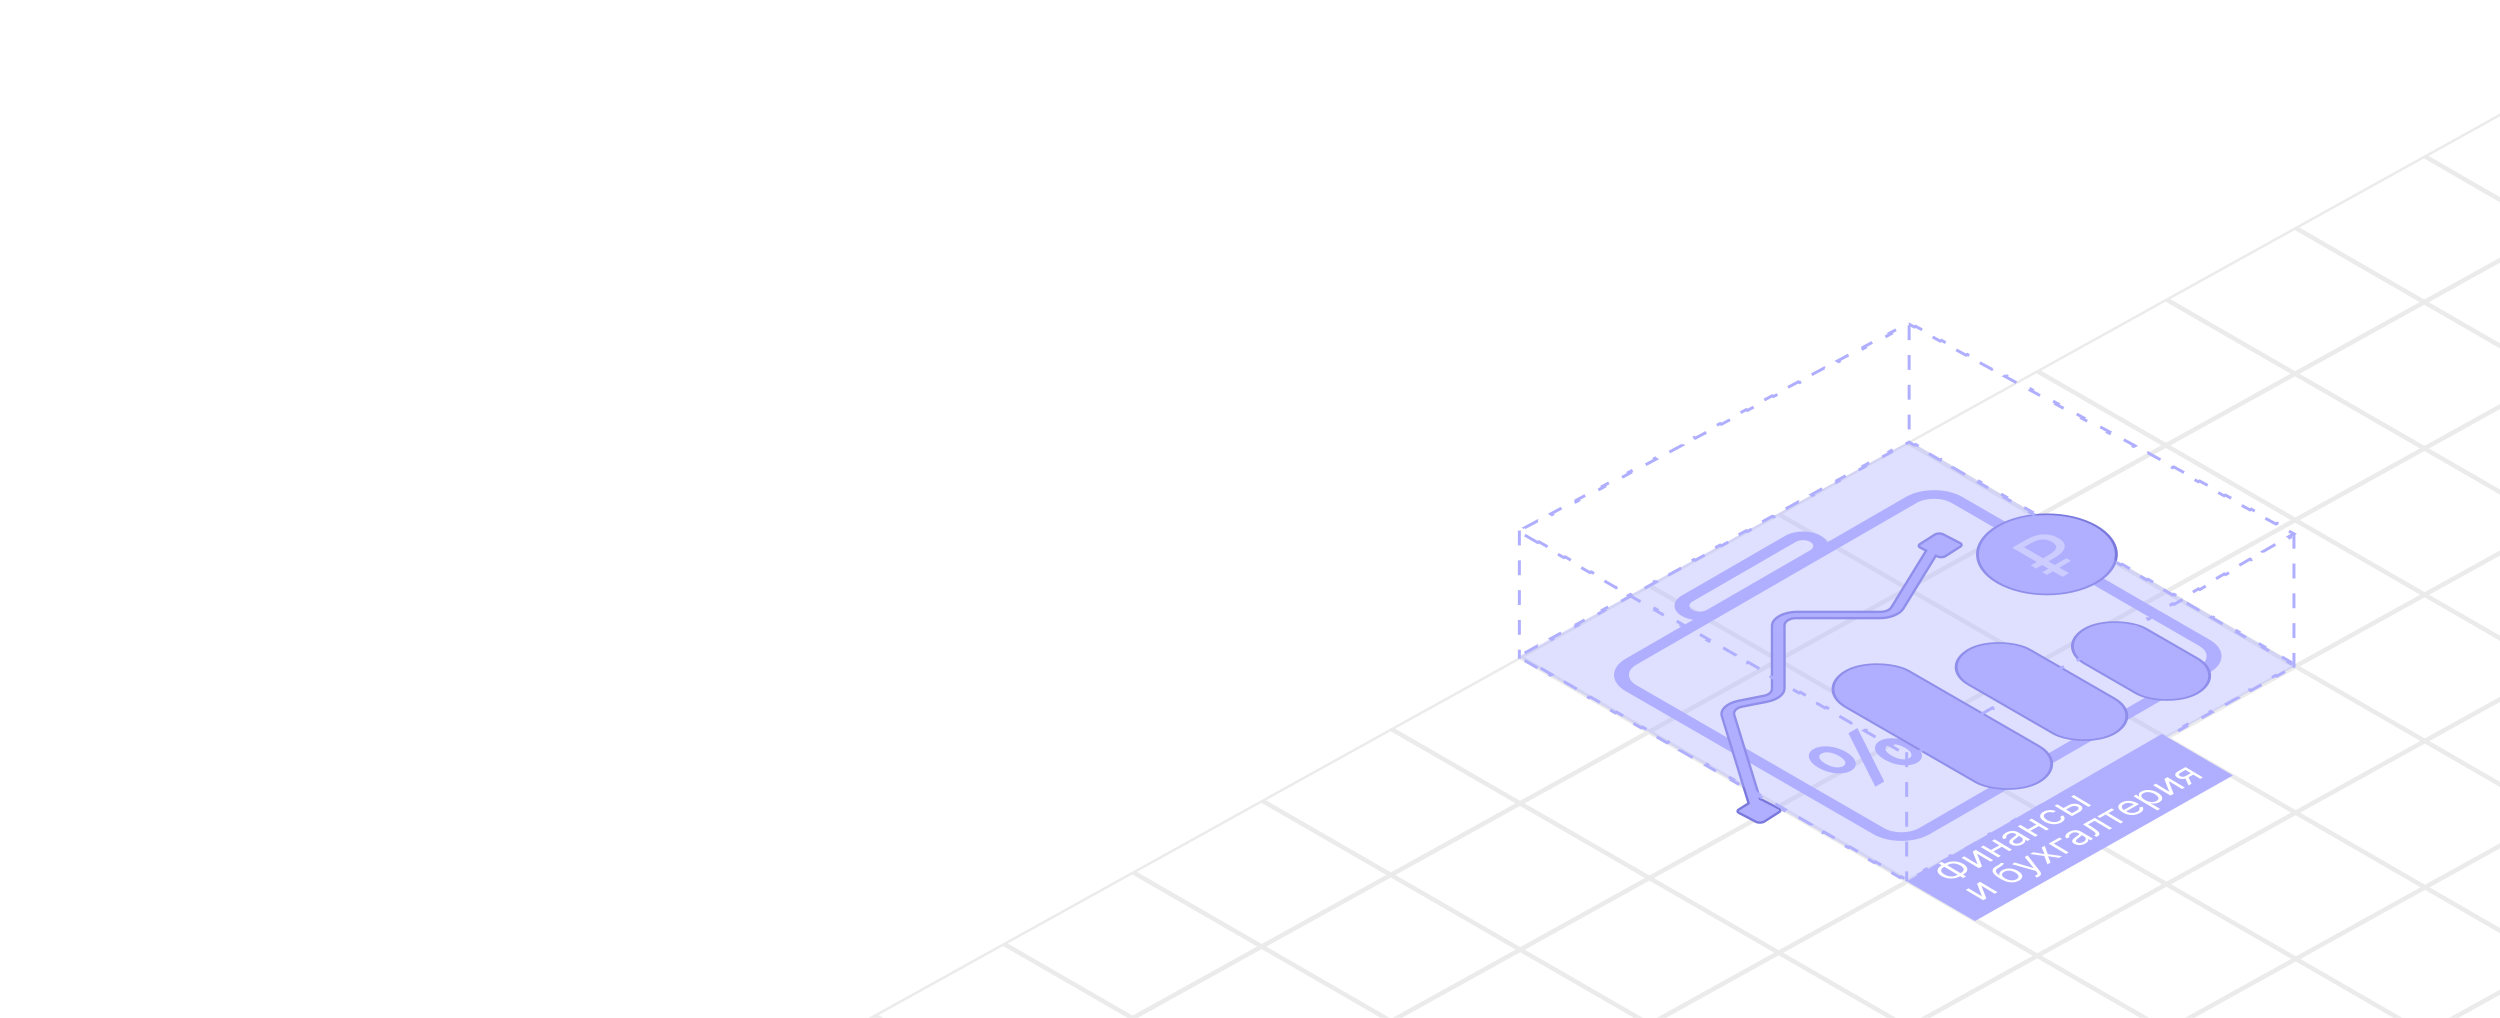 <svg width="1007" height="410" viewBox="0 0 1007 410" fill="none" xmlns="http://www.w3.org/2000/svg">
<g clip-path="url(#clip0_6707_8406)">
<path d="M300.842 437.712L352.032 409.337L403.313 438.943M1028.5 92.395L977.222 62.788L1028.41 34.413M404.982 438.958L456.172 410.582L507.453 440.189M1028.58 151.322L977.303 121.715L1028.49 93.34M509.122 440.204L560.313 411.828L611.593 441.435M1028.67 210.248L977.385 180.641L1028.58 152.266M613.262 441.45L664.453 413.074L715.733 442.681M1028.75 269.175L977.466 239.568L1028.66 211.193M717.402 442.696L768.593 414.32L819.873 443.927M1028.83 328.101L977.548 298.494L1028.74 270.119M821.542 443.942L872.733 415.566L924.013 445.173M1028.91 387.028L977.63 357.421L1028.82 329.046M925.682 445.188L976.873 416.812L1028.15 446.419M1028.99 445.954L977.712 416.347L1028.9 387.972M404.152 438.478L352.871 408.872L404.062 380.496L455.342 410.103L404.152 438.478ZM456.181 409.638L404.9 380.031L456.091 351.656L507.371 381.263L456.181 409.638ZM508.21 380.798L456.929 351.191L508.12 322.816L559.401 352.423L508.21 380.798ZM560.239 351.958L508.959 322.351L560.149 293.975L611.43 323.582L560.239 351.958ZM612.268 323.117L560.988 293.511L612.178 265.135L663.459 294.742L612.268 323.117ZM664.298 294.277L613.017 264.67L664.208 236.295L715.488 265.902L664.298 294.277ZM716.327 265.437L665.046 235.83L716.237 207.455L767.517 237.061L716.327 265.437ZM768.356 236.597L717.076 206.99L768.266 178.614L819.547 208.221L768.356 236.597ZM820.385 207.756L769.105 178.15L820.295 149.774L871.576 179.381L820.385 207.756ZM872.414 178.916L821.134 149.309L872.325 120.934L923.605 150.541L872.414 178.916ZM924.444 150.076L873.163 120.469L924.354 92.094L975.634 121.7L924.444 150.076ZM976.473 121.236L925.192 91.629L976.383 63.253L1027.66 92.86L976.473 121.236ZM508.292 439.724L457.011 410.118L508.202 381.742L559.482 411.349L508.292 439.724ZM560.321 410.884L509.04 381.277L560.231 352.902L611.511 382.509L560.321 410.884ZM612.35 382.044L561.07 352.437L612.26 324.062L663.541 353.668L612.35 382.044ZM664.379 353.204L613.099 323.597L664.289 295.221L715.57 324.828L664.379 353.204ZM716.408 324.363L665.128 294.757L716.319 266.381L767.599 295.988L716.408 324.363ZM768.438 295.523L717.157 265.916L768.348 237.541L819.628 267.148L768.438 295.523ZM820.467 266.683L769.186 237.076L820.377 208.701L871.658 238.307L820.467 266.683ZM872.496 237.843L821.216 208.236L872.406 179.86L923.687 209.467L872.496 237.843ZM924.525 209.002L873.245 179.396L924.435 151.02L975.716 180.627L924.525 209.002ZM976.555 180.162L925.274 150.555L976.465 122.18L1027.75 151.787L976.555 180.162ZM612.432 440.97L561.151 411.364L612.342 382.988L663.622 412.595L612.432 440.97ZM664.461 412.13L613.18 382.523L664.371 354.148L715.651 383.755L664.461 412.13ZM716.49 383.29L665.21 353.683L716.4 325.308L767.681 354.914L716.49 383.29ZM768.519 354.45L717.239 324.843L768.429 296.467L819.71 326.074L768.519 354.45ZM820.549 325.609L769.268 296.003L820.459 267.627L871.739 297.234L820.549 325.609ZM872.578 296.769L821.297 267.162L872.488 238.787L923.768 268.394L872.578 296.769ZM924.607 267.929L873.326 238.322L924.517 209.947L975.798 239.553L924.607 267.929ZM976.636 239.089L925.356 209.482L976.546 181.106L1027.83 210.713L976.636 239.089ZM716.572 442.216L665.291 412.61L716.482 384.234L767.762 413.841L716.572 442.216ZM768.601 413.376L717.32 383.769L768.511 355.394L819.792 385.001L768.601 413.376ZM820.63 384.536L769.35 354.929L820.54 326.554L871.821 356.16L820.63 384.536ZM872.659 355.696L821.379 326.089L872.569 297.713L923.85 327.32L872.659 355.696ZM924.689 326.855L873.408 297.248L924.599 268.873L975.879 298.48L924.689 326.855ZM976.718 298.015L925.437 268.408L976.628 240.033L1027.91 269.64L976.718 298.015ZM820.712 443.462L769.431 413.856L820.622 385.48L871.902 415.087L820.712 443.462ZM872.741 414.622L821.461 385.015L872.651 356.64L923.932 386.247L872.741 414.622ZM924.77 385.782L873.49 356.175L924.68 327.8L975.961 357.406L924.77 385.782ZM976.799 356.942L925.519 327.335L976.71 298.959L1027.99 328.566L976.799 356.942ZM924.852 444.708L873.571 415.101L924.762 386.726L976.043 416.333L924.852 444.708ZM976.881 415.868L925.601 386.261L976.791 357.886L1028.07 387.493L976.881 415.868Z" stroke="black" stroke-opacity="0.08"/>
<path fill-rule="evenodd" clip-rule="evenodd" d="M681.702 242.313L723.345 218.27C724.952 217.342 727.557 217.342 729.163 218.27C730.77 219.197 730.77 220.701 729.163 221.629L687.52 245.672C685.913 246.599 683.309 246.599 681.702 245.672C680.095 244.744 680.095 243.24 681.702 242.313ZM677.452 248.126C673.498 245.843 673.498 242.142 677.452 239.859L719.095 215.816C723.049 213.533 729.46 213.533 733.414 215.816C734.718 216.569 735.592 217.476 736.036 218.436L767.711 200.149C773.971 196.535 784.119 196.535 790.379 200.149L890.138 257.744C896.397 261.358 896.397 267.218 890.138 270.832L777.249 336.008C770.989 339.622 760.84 339.622 754.58 336.008L654.822 278.413C648.562 274.799 648.562 268.939 654.822 265.325L681.991 249.639C680.328 249.383 678.756 248.879 677.452 248.126ZM659.072 267.779L771.961 202.603C775.874 200.344 782.217 200.344 786.129 202.603L885.887 260.198C889.8 262.457 889.8 266.119 885.887 268.378L772.998 333.555C769.086 335.813 762.743 335.813 758.831 333.555L659.072 275.959C655.16 273.7 655.16 270.038 659.072 267.779Z" fill="#B0AFFF"/>
<g filter="url(#filter0_d_6707_8406)">
<path d="M745.61 305.037C742.449 306.862 736.849 306.366 732.521 303.867C728.226 301.387 727.299 298.154 730.494 296.31C733.689 294.465 739.254 294.981 743.548 297.46C747.877 299.959 748.804 303.192 745.61 305.037ZM759.179 300.614C754.885 298.134 753.958 294.901 757.152 293.057C760.347 291.212 765.913 291.728 770.207 294.207C774.536 296.706 775.463 299.939 772.268 301.784C769.108 303.609 763.508 303.113 759.179 300.614ZM755.366 311.463L744.545 289.943L748.152 287.86L758.973 309.38L755.366 311.463ZM761.996 298.987C764.642 300.515 767.39 300.911 769.073 299.939C770.722 298.987 770.07 297.381 767.424 295.854C764.779 294.326 761.996 293.949 760.347 294.901C758.698 295.854 759.317 297.44 761.996 298.987ZM735.338 302.24C737.983 303.767 740.731 304.164 742.415 303.192C744.064 302.24 743.411 300.634 740.766 299.106C738.12 297.579 735.338 297.202 733.689 298.154C732.04 299.106 732.658 300.693 735.338 302.24Z" fill="#B0AFFF"/>
</g>
<g filter="url(#filter1_d_6707_8406)">
<path d="M780.159 213.826L779.765 213.621L779.533 213.999L766.695 234.898C766.016 236.002 764.733 236.974 763.044 237.673C761.362 238.368 759.318 238.775 757.176 238.775L723.489 238.775C722.273 238.775 721.136 239.069 720.287 239.56C719.455 240.042 718.803 240.779 718.803 241.688L718.803 267.106C718.803 268.2 718.177 269.308 716.976 270.268C715.778 271.226 714.048 271.999 711.966 272.409L701.745 274.424C700.7 274.631 699.813 275.051 699.224 275.615C698.631 276.183 698.307 276.941 698.553 277.741L708.893 311.408L708.969 311.655L709.218 311.727C709.394 311.777 709.556 311.84 709.7 311.915L716.596 315.499C717.05 315.735 717.176 315.999 717.184 316.17C717.191 316.341 717.089 316.615 716.657 316.891L710.715 320.682C710.285 320.956 709.683 321.124 709.05 321.152C708.416 321.18 707.802 321.066 707.35 320.831L700.454 317.247C700 317.011 699.874 316.747 699.866 316.576C699.859 316.405 699.961 316.131 700.393 315.855L704.026 313.538L704.332 313.342L704.225 312.995L693.549 278.237C693.175 277.018 693.608 275.746 694.786 274.619C695.968 273.487 697.866 272.547 700.257 272.075L710.477 270.06C711.39 269.88 712.188 269.534 712.769 269.07C713.347 268.608 713.751 267.991 713.751 267.283L713.751 241.866C713.751 240.456 714.779 239.061 716.628 237.991C718.46 236.931 721.006 236.252 723.796 236.252L757.483 236.252C758.42 236.252 759.325 236.075 760.085 235.761C760.838 235.45 761.489 234.986 761.86 234.383L775.592 212.028L775.861 211.591L775.405 211.355L773.431 210.329C772.977 210.092 772.851 209.828 772.843 209.657C772.836 209.486 772.938 209.212 773.37 208.937L779.313 205.145C779.742 204.871 780.344 204.704 780.977 204.675C781.611 204.647 782.225 204.761 782.677 204.996L789.573 208.58C790.027 208.817 790.153 209.081 790.161 209.252C790.168 209.422 790.066 209.696 789.634 209.972L783.692 213.763C783.262 214.037 782.66 214.205 782.027 214.233C781.393 214.261 780.779 214.147 780.327 213.912L780.159 213.826Z" fill="#B0AFFF" stroke="#7978DC" stroke-width="0.955"/>
</g>
<g filter="url(#filter2_d_6707_8406)">
<rect x="0.827" width="29.231" height="89.603" rx="14.616" transform="matrix(0.866 -0.5 0.866 0.5 730.199 258.782)" fill="#B0AFFF" stroke="#7978DC" stroke-width="0.955"/>
<rect x="0.827" width="28.316" height="67.65" rx="14.158" transform="matrix(0.866 -0.5 0.866 0.5 780.038 249.919)" fill="#B0AFFF" stroke="#7978DC" stroke-width="0.955"/>
<rect x="0.827" width="28.316" height="52.099" rx="14.158" transform="matrix(0.866 -0.5 0.866 0.5 826.873 241.511)" fill="#B0AFFF" stroke="#7978DC" stroke-width="0.955"/>
</g>
<g filter="url(#filter3_d_6707_8406)">
<circle cx="23.312" cy="23.312" r="22.835" transform="matrix(0.866 -0.5 0.866 0.5 784.129 186.071)" fill="#B0AFFF" stroke="#7978DC" stroke-width="0.955"/>
<path d="M830.809 195.117L810.526 183.406L815.867 180.323C818.347 178.891 820.686 178.12 822.883 178.01C825.099 177.89 827.163 178.382 829.076 179.487C830.364 180.23 831.178 181.039 831.519 181.914C831.841 182.778 831.671 183.685 831.008 184.637C830.364 185.577 829.199 186.534 827.514 187.507L825.128 188.885L833.366 193.641L830.809 195.117ZM824.474 194.313L822.628 193.247L832.343 187.638L834.19 188.704L824.474 194.313ZM820.099 191.788L817.94 190.541L824.446 186.785L826.605 188.032L820.099 191.788ZM824.986 186.474C826.141 185.807 826.993 185.172 827.542 184.571C828.11 183.959 828.328 183.363 828.196 182.783C828.063 182.204 827.504 181.63 826.52 181.061C825.232 180.318 823.878 179.995 822.457 180.093C821.037 180.192 819.484 180.728 817.798 181.701L815.242 183.177L822.969 187.638L824.986 186.474Z" fill="#E0DFFF"/>
</g>
<path d="M619.392 218.543L614.131 215.514L614.65 215.214L612.562 214.012L614.624 212.912L614.125 212.6L619.375 209.8L619.874 210.112L625.124 207.312L624.625 207L629.875 204.2L630.374 204.512L635.624 201.712L635.125 201.4L640.375 198.6L640.874 198.912L646.124 196.112L645.625 195.8L650.875 193L651.374 193.312L656.624 190.512L656.125 190.2L661.375 187.4L661.874 187.712L667.124 184.912L666.625 184.6L671.875 181.8L672.374 182.112L677.624 179.312L677.125 179L682.375 176.2L682.874 176.512L688.124 173.712L687.625 173.4L692.875 170.6L693.374 170.912L698.624 168.112L698.125 167.8L703.375 165L703.874 165.312L709.124 162.512L708.625 162.2L713.875 159.4L714.374 159.712L719.624 156.912L719.125 156.6L724.375 153.8L724.874 154.112L730.124 151.312L729.625 151L734.875 148.2L735.374 148.512L740.624 145.712L740.125 145.4L745.375 142.6L745.874 142.912L751.124 140.112L750.625 139.8L755.875 137L756.374 137.312L761.624 134.512L761.125 134.2L766.375 131.4L766.874 131.712L768.995 130.581L771.095 131.725L771.6 131.417L776.8 134.25L776.295 134.559L781.495 137.392L782 137.083L787.2 139.917L786.695 140.225L791.895 143.059L792.4 142.75L797.6 145.583L797.095 145.892L802.295 148.725L802.8 148.417L808 151.25L807.495 151.559L812.695 154.392L813.2 154.083L818.4 156.917L817.895 157.225L823.095 160.059L823.6 159.75L828.8 162.583L828.295 162.892L833.495 165.725L834 165.417L839.2 168.25L838.695 168.559L843.895 171.392L844.4 171.083L849.6 173.917L849.095 174.225L854.295 177.059L854.8 176.75L860 179.583L859.495 179.892L864.695 182.725L865.2 182.417L870.4 185.25L869.895 185.559L875.095 188.392L875.6 188.083L880.8 190.917L880.295 191.225L885.495 194.059L886 193.75L891.2 196.583L890.695 196.892L895.895 199.725L896.4 199.417L901.6 202.25L901.095 202.559L906.295 205.392L906.8 205.083L912 207.917L911.495 208.225L916.695 211.059L917.2 210.75L922.4 213.583L921.895 213.892L923.945 215.009L921.886 216.198L922.406 216.498L917.217 219.493L916.697 219.193L911.509 222.189L912.029 222.489L906.84 225.484L906.32 225.184L901.132 228.18L901.652 228.48L896.464 231.475L895.944 231.175L890.755 234.171L891.275 234.471L886.087 237.467L885.567 237.166L880.378 240.162L880.898 240.462L875.71 243.458L875.19 243.157L870.001 246.153L870.521 246.453L865.333 249.449L864.813 249.149L859.625 252.144L860.145 252.444L854.956 255.44L854.436 255.14L849.248 258.135L849.768 258.435L844.579 261.431L844.059 261.131L838.871 264.126L839.391 264.426L834.202 267.422L833.682 267.122L828.494 270.117L829.014 270.418L823.826 273.413L823.306 273.113L818.117 276.108L818.637 276.409L813.449 279.404L812.929 279.104L807.74 282.1L808.26 282.4L803.072 285.395L802.552 285.095L797.363 288.091L797.883 288.391L792.695 291.386L792.175 291.086L786.986 294.082L787.506 294.382L782.318 297.377L781.798 297.077L776.61 300.073L777.13 300.373L771.941 303.369L771.421 303.068L769.346 304.266L767.235 303.051L766.716 303.352L761.455 300.323L761.974 300.022L756.712 296.993L756.193 297.294L750.931 294.265L751.451 293.965L746.189 290.936L745.67 291.236L740.408 288.208L740.928 287.907L735.666 284.878L735.147 285.179L729.885 282.15L730.404 281.849L725.143 278.82L724.624 279.121L719.362 276.092L719.881 275.791L714.62 272.762L714.101 273.063L708.839 270.034L709.358 269.734L704.097 266.705L703.577 267.005L698.316 263.976L698.835 263.676L693.574 260.647L693.054 260.948L687.793 257.919L688.312 257.618L683.05 254.589L682.531 254.89L677.27 251.861L677.789 251.56L672.527 248.531L672.008 248.832L666.746 245.803L667.266 245.503L662.004 242.474L661.485 242.774L656.223 239.745L656.743 239.445L651.481 236.416L650.962 236.717L645.7 233.688L646.219 233.387L640.958 230.358L640.439 230.659L635.177 227.63L635.696 227.329L630.435 224.3L629.915 224.601L624.654 221.572L625.173 221.272L619.912 218.243L619.392 218.543Z" stroke="#B0AFFF" stroke-width="1.201" stroke-dasharray="6 6"/>
<path d="M619.325 269.025L614.109 266.009L614.629 265.709L612.552 264.507L614.634 263.357L614.125 263.05L619.375 260.15L619.884 260.457L625.134 257.557L624.625 257.25L629.875 254.35L630.384 254.657L635.634 251.757L635.125 251.45L640.375 248.55L640.884 248.857L646.134 245.957L645.625 245.65L650.875 242.75L651.384 243.057L656.634 240.157L656.125 239.85L661.375 236.95L661.884 237.257L667.134 234.357L666.625 234.05L671.875 231.15L672.384 231.457L677.634 228.557L677.125 228.25L682.375 225.35L682.884 225.657L688.134 222.757L687.625 222.45L692.875 219.55L693.384 219.857L698.634 216.957L698.125 216.65L703.375 213.75L703.884 214.057L709.134 211.157L708.625 210.85L713.875 207.95L714.383 208.257L719.633 205.357L719.125 205.05L724.375 202.15L724.883 202.457L730.133 199.557L729.625 199.25L734.875 196.35L735.383 196.657L740.633 193.757L740.125 193.45L745.375 190.55L745.883 190.857L751.133 187.957L750.625 187.65L755.875 184.75L756.383 185.057L761.633 182.157L761.125 181.85L766.375 178.95L766.883 179.257L768.987 178.095L771.079 179.308L771.6 179.009L776.8 182.025L776.279 182.325L781.479 185.341L782 185.042L787.2 188.059L786.679 188.358L791.879 191.375L792.4 191.075L797.6 194.092L797.079 194.391L802.279 197.408L802.8 197.109L808 200.125L807.479 200.425L812.679 203.441L813.2 203.142L818.4 206.159L817.879 206.458L823.079 209.475L823.6 209.175L828.8 212.192L828.279 212.491L833.479 215.508L834 215.209L839.2 218.225L838.679 218.525L843.879 221.541L844.4 221.242L849.6 224.259L849.079 224.558L854.279 227.575L854.8 227.275L860 230.292L859.479 230.591L864.679 233.608L865.2 233.309L870.4 236.325L869.879 236.625L875.079 239.641L875.6 239.342L880.8 242.359L880.279 242.658L885.479 245.675L886 245.375L891.2 248.392L890.679 248.691L895.879 251.708L896.4 251.409L901.6 254.425L901.079 254.725L906.279 257.741L906.8 257.442L912 260.459L911.479 260.758L916.679 263.775L917.2 263.475L922.4 266.492L921.879 266.791L923.951 267.993L921.874 269.144L922.383 269.45L917.15 272.35L916.641 272.044L911.407 274.944L911.917 275.25L906.683 278.15L906.174 277.844L900.941 280.744L901.45 281.05L896.217 283.95L895.707 283.644L890.474 286.544L890.983 286.85L885.75 289.75L885.241 289.444L880.007 292.344L880.517 292.65L875.283 295.55L874.774 295.244L869.541 298.144L870.05 298.45L864.817 301.35L864.307 301.044L859.074 303.944L859.583 304.25L854.35 307.15L853.841 306.844L848.607 309.744L849.117 310.05L843.883 312.95L843.374 312.644L838.141 315.544L838.65 315.85L833.417 318.75L832.907 318.444L827.674 321.344L828.183 321.65L822.95 324.55L822.441 324.244L817.207 327.144L817.717 327.45L812.483 330.35L811.974 330.044L806.741 332.944L807.25 333.25L802.017 336.15L801.507 335.844L796.274 338.744L796.783 339.05L791.55 341.95L791.041 341.644L785.807 344.544L786.317 344.85L781.083 347.75L780.574 347.444L775.341 350.344L775.85 350.65L770.617 353.55L770.107 353.244L768.011 354.406L765.912 353.192L765.392 353.492L760.175 350.475L760.695 350.175L755.479 347.159L754.958 347.459L749.742 344.442L750.262 344.142L745.046 341.125L744.525 341.425L739.308 338.409L739.829 338.109L734.612 335.092L734.092 335.392L728.875 332.375L729.396 332.075L724.179 329.059L723.658 329.359L718.442 326.342L718.962 326.042L713.746 323.025L713.225 323.325L708.008 320.309L708.529 320.009L703.312 316.992L702.792 317.292L697.575 314.275L698.096 313.975L692.879 310.959L692.358 311.259L687.142 308.242L687.662 307.942L682.446 304.925L681.925 305.225L676.709 302.209L677.229 301.909L672.012 298.892L671.492 299.192L666.275 296.175L666.796 295.875L661.579 292.859L661.059 293.159L655.842 290.142L656.362 289.842L651.146 286.825L650.625 287.125L645.409 284.109L645.929 283.809L640.712 280.792L640.192 281.092L634.975 278.075L635.496 277.775L630.279 274.759L629.759 275.059L624.542 272.042L625.062 271.742L619.846 268.725L619.325 269.025Z" stroke="#B0AFFF" stroke-width="1.201" stroke-dasharray="6 6"/>
<path d="M924 215V269" stroke="#B0AFFF" stroke-width="1.201" stroke-dasharray="6 6"/>
<path d="M612 213.698V265.337" stroke="#B0AFFF" stroke-width="1.201" stroke-dasharray="6 6"/>
<path d="M768 303L768 355" stroke="#B0AFFF" stroke-width="1.201" stroke-dasharray="6 6"/>
<path d="M769 131L769 178" stroke="#B0AFFF" stroke-width="1.201" stroke-dasharray="6 6"/>
<path d="M611.5 264.5L769.113 177.705L925.226 267.935L768 355L611.5 264.5Z" fill="#B0AFFF" fill-opacity="0.4"/>
<path d="M795.5 371L768 355L870.8 295.625L899.445 312.334L795.5 371Z" fill="#B0AFFF"/>
<path d="M782.002 348.652L783.498 347.816C784.2 347.424 784.978 347.167 785.831 347.047C786.685 346.927 787.543 346.944 788.405 347.099C789.267 347.253 790.061 347.547 790.788 347.981C791.515 348.414 792 348.883 792.244 349.387C792.487 349.891 792.492 350.388 792.26 350.879C792.027 351.369 791.56 351.81 790.858 352.203L789.362 353.039C788.66 353.431 787.883 353.687 787.029 353.807C786.175 353.928 785.317 353.911 784.455 353.756C783.593 353.601 782.799 353.307 782.072 352.874C781.345 352.441 780.86 351.972 780.616 351.468C780.373 350.964 780.368 350.466 780.601 349.976C780.833 349.486 781.301 349.044 782.002 348.652ZM783.002 349.248C782.466 349.547 782.124 349.866 781.976 350.204C781.831 350.541 781.864 350.882 782.076 351.229C782.292 351.574 782.672 351.909 783.217 352.234C783.756 352.555 784.319 352.782 784.907 352.916C785.497 353.047 786.086 353.077 786.674 353.004C787.264 352.929 787.827 352.742 788.363 352.443L789.858 351.607C790.394 351.307 790.734 350.99 790.879 350.653C791.028 350.315 790.994 349.973 790.779 349.628C790.567 349.281 790.188 348.946 789.643 348.621C789.104 348.299 788.539 348.073 787.949 347.941C787.361 347.808 786.772 347.779 786.182 347.853C785.595 347.926 785.033 348.112 784.498 348.412L783.002 349.248ZM782.06 347.151L791.909 353.021L790.764 353.661L780.915 347.791L782.06 347.151ZM796.592 348.137L794.611 343.01L795.867 342.308L802.845 346.468L801.755 347.077L796.358 343.86L798.358 348.976L797.084 349.688L790.105 345.529L791.195 344.92L796.592 348.137ZM805.607 340.327L806.606 340.923L802.691 343.111L801.692 342.516L805.607 340.327ZM798.952 340.584L805.93 344.743L804.84 345.352L797.862 341.193L798.952 340.584ZM803.439 338.076L810.417 342.235L809.328 342.844L802.35 338.685L803.439 338.076ZM814.657 340.054C814.208 340.305 813.717 340.483 813.184 340.589C812.648 340.692 812.113 340.71 811.58 340.64C811.044 340.57 810.548 340.399 810.094 340.128C809.694 339.89 809.45 339.652 809.362 339.414C809.27 339.175 809.287 338.938 809.413 338.704C809.538 338.469 809.728 338.241 809.981 338.019C810.235 337.793 810.505 337.575 810.792 337.366C811.168 337.093 811.477 336.873 811.717 336.707C811.958 336.538 812.105 336.398 812.158 336.287C812.215 336.175 812.157 336.068 811.984 335.965L811.948 335.943C811.499 335.676 811.026 335.538 810.529 335.53C810.034 335.519 809.536 335.654 809.034 335.935C808.514 336.225 808.219 336.52 808.147 336.819C808.076 337.118 808.107 337.376 808.242 337.595L806.844 337.956C806.605 337.601 806.521 337.266 806.593 336.953C806.664 336.637 806.836 336.348 807.108 336.088C807.381 335.824 807.696 335.592 808.053 335.392C808.28 335.265 808.569 335.135 808.919 335.002C809.269 334.866 809.664 334.769 810.105 334.712C810.549 334.653 811.028 334.67 811.543 334.764C812.057 334.857 812.592 335.069 813.146 335.399L817.744 338.14L816.654 338.749L815.709 338.185L815.654 338.216C815.731 338.348 815.77 338.513 815.771 338.713C815.771 338.912 815.689 339.128 815.523 339.36C815.358 339.592 815.07 339.823 814.657 340.054ZM813.86 339.387C814.291 339.146 814.571 338.893 814.7 338.629C814.832 338.363 814.841 338.109 814.729 337.868C814.619 337.625 814.419 337.416 814.128 337.243L813.147 336.658C813.155 336.717 813.104 336.803 812.992 336.918C812.881 337.029 812.74 337.152 812.57 337.285C812.4 337.415 812.232 337.54 812.066 337.661C811.899 337.779 811.765 337.875 811.663 337.949C811.416 338.129 811.211 338.312 811.046 338.499C810.882 338.682 810.805 338.863 810.814 339.043C810.824 339.219 810.965 339.389 811.238 339.551C811.61 339.773 812.032 339.863 812.503 339.82C812.974 339.774 813.426 339.629 813.86 339.387ZM820.498 332.003L821.498 332.599L817.583 334.787L816.584 334.192L820.498 332.003ZM813.844 332.26L820.822 336.419L819.732 337.028L812.754 332.869L813.844 332.26ZM818.331 329.752L825.309 333.911L824.22 334.52L817.241 330.361L818.331 329.752ZM830.325 331.275C829.66 331.647 828.933 331.875 828.144 331.959C827.355 332.043 826.56 331.996 825.76 331.817C824.959 331.639 824.21 331.342 823.514 330.927C822.805 330.504 822.312 330.057 822.034 329.586C821.757 329.112 821.704 328.65 821.875 328.201C822.046 327.748 822.452 327.343 823.092 326.985C823.591 326.707 824.131 326.51 824.713 326.394C825.294 326.279 825.877 326.248 826.459 326.3C827.042 326.352 827.582 326.491 828.08 326.716L826.99 327.325C826.589 327.182 826.123 327.118 825.591 327.131C825.06 327.142 824.554 327.281 824.074 327.549C823.649 327.787 823.386 328.06 823.284 328.369C823.182 328.674 823.238 328.994 823.453 329.328C823.669 329.659 824.04 329.982 824.567 330.296C825.106 330.617 825.662 330.849 826.234 330.991C826.809 331.131 827.366 331.178 827.904 331.133C828.445 331.086 828.931 330.942 829.362 330.701C829.645 330.543 829.853 330.37 829.987 330.183C830.121 329.997 830.177 329.804 830.156 329.607C830.134 329.409 830.03 329.215 829.843 329.026L830.933 328.417C831.283 328.697 831.502 329.003 831.589 329.336C831.676 329.665 831.618 329.998 831.414 330.336C831.211 330.669 830.848 330.983 830.325 331.275ZM831.05 325.56L833.081 324.424C833.912 323.96 834.755 323.728 835.61 323.729C836.466 323.731 837.211 323.921 837.847 324.3C838.265 324.549 838.547 324.831 838.692 325.145C838.834 325.457 838.816 325.78 838.637 326.115C838.455 326.447 838.088 326.768 837.534 327.078L834.561 328.74L827.582 324.58L828.672 323.971L834.651 327.535L836.534 326.482C836.965 326.241 837.207 325.977 837.26 325.688C837.313 325.4 837.163 325.151 836.812 324.941C836.443 324.721 836.003 324.619 835.493 324.635C834.982 324.651 834.512 324.779 834.081 325.02L832.05 326.155L831.05 325.56ZM841.227 325.013L834.249 320.854L835.338 320.245L842.316 324.404L841.227 325.013ZM798.335 361.053L796.354 355.926L797.609 355.224L804.588 359.383L803.498 359.992L798.101 356.776L800.1 361.892L798.826 362.604L791.848 358.445L792.938 357.836L798.335 361.053ZM805.907 347.564L807.115 347.644C807.106 347.887 807.001 348.112 806.799 348.319C806.598 348.526 806.328 348.735 805.989 348.945C805.65 349.156 805.271 349.388 804.852 349.644C804.378 349.93 804.088 350.228 803.983 350.539C803.878 350.849 803.944 351.176 804.18 351.52C804.417 351.863 804.81 352.228 805.361 352.613L805.453 352.561C805.257 352.167 805.268 351.79 805.487 351.43C805.706 351.069 806.058 350.753 806.545 350.482C807.099 350.172 807.724 349.969 808.422 349.873C809.12 349.777 809.848 349.806 810.606 349.959C811.364 350.112 812.11 350.407 812.843 350.844C813.573 351.279 814.07 351.729 814.336 352.193C814.604 352.655 814.645 353.104 814.459 353.54C814.273 353.973 813.863 354.367 813.229 354.721C812.595 355.076 811.892 355.299 811.121 355.39C810.347 355.48 809.537 355.426 808.691 355.227C807.842 355.026 806.987 354.67 806.127 354.157L805.382 353.713C803.828 352.787 802.918 351.935 802.651 351.157C802.387 350.378 802.781 349.678 803.834 349.058C804.204 348.838 804.541 348.646 804.846 348.482C805.15 348.319 805.397 348.166 805.585 348.022C805.773 347.878 805.881 347.725 805.907 347.564ZM812.265 354.147C812.693 353.908 812.955 353.639 813.051 353.341C813.15 353.041 813.09 352.73 812.871 352.408C812.65 352.084 812.277 351.765 811.753 351.453C811.244 351.15 810.727 350.939 810.2 350.821C809.676 350.701 809.165 350.671 808.667 350.733C808.168 350.795 807.702 350.947 807.268 351.19C806.951 351.367 806.719 351.558 806.573 351.762C806.426 351.966 806.367 352.18 806.394 352.402C806.422 352.625 806.535 352.852 806.733 353.084C806.934 353.314 807.223 353.545 807.598 353.776C808.38 354.241 809.191 354.51 810.033 354.582C810.875 354.653 811.619 354.509 812.265 354.147ZM821.226 353.106C821.041 353.209 820.861 353.292 820.687 353.355C820.515 353.419 820.387 353.459 820.305 353.474L819.637 352.755C819.968 352.647 820.226 352.531 820.411 352.407C820.596 352.282 820.687 352.128 820.683 351.945C820.686 351.762 820.576 351.527 820.354 351.242L820.012 350.804L810.375 348.089L811.557 347.428L819.075 349.648L819.149 349.607L815.546 345.198L816.728 344.538L821.713 350.986C821.938 351.277 822.069 351.548 822.105 351.801C822.144 352.055 822.089 352.291 821.94 352.507C821.793 352.722 821.555 352.921 821.226 353.106ZM818.978 343.28L823.53 344.031L822.376 341.381L823.632 340.679L824.831 344.038L830.61 344.838L829.354 345.54L824.948 344.876L825.956 347.439L824.701 348.141L823.464 344.802L817.723 343.982L818.978 343.28ZM829.563 337.363L830.562 337.959L827.275 339.796L833.254 343.36L832.164 343.969L825.186 339.81L829.563 337.363ZM840.013 339.77C839.564 340.022 839.073 340.2 838.54 340.305C838.004 340.409 837.47 340.426 836.936 340.357C836.4 340.286 835.904 340.115 835.45 339.845C835.05 339.606 834.806 339.368 834.718 339.131C834.626 338.892 834.644 338.655 834.769 338.42C834.894 338.186 835.084 337.957 835.337 337.735C835.591 337.51 835.861 337.292 836.148 337.083C836.524 336.809 836.833 336.59 837.073 336.424C837.314 336.254 837.461 336.114 837.514 336.004C837.571 335.892 837.513 335.785 837.34 335.682L837.304 335.66C836.856 335.393 836.383 335.255 835.885 335.246C835.39 335.236 834.892 335.371 834.391 335.651C833.87 335.942 833.575 336.237 833.503 336.536C833.432 336.834 833.464 337.093 833.598 337.312L832.2 337.673C831.961 337.317 831.877 336.983 831.949 336.67C832.02 336.354 832.192 336.065 832.465 335.804C832.737 335.54 833.052 335.308 833.409 335.109C833.636 334.981 833.925 334.851 834.275 334.719C834.625 334.583 835.021 334.486 835.461 334.428C835.905 334.369 836.384 334.387 836.899 334.48C837.414 334.574 837.948 334.786 838.502 335.116L843.1 337.856L842.01 338.465L841.065 337.902L841.01 337.933C841.088 338.065 841.126 338.23 841.127 338.429C841.127 338.628 841.045 338.844 840.88 339.076C840.715 339.309 840.426 339.54 840.013 339.77ZM839.216 339.104C839.647 338.863 839.927 338.61 840.056 338.346C840.188 338.079 840.198 337.826 840.085 337.584C839.975 337.341 839.775 337.133 839.484 336.96L838.503 336.375C838.511 336.433 838.46 336.52 838.348 336.635C838.237 336.746 838.096 336.868 837.926 337.002C837.757 337.131 837.588 337.257 837.422 337.378C837.255 337.496 837.121 337.592 837.019 337.666C836.773 337.846 836.567 338.029 836.402 338.215C836.238 338.398 836.161 338.58 836.17 338.76C836.18 338.936 836.321 339.106 836.594 339.268C836.967 339.49 837.388 339.58 837.859 339.537C838.33 339.491 838.782 339.346 839.216 339.104ZM844.461 337.096L843.461 336.5L843.72 336.356C843.932 336.237 844.068 336.114 844.128 335.986C844.185 335.856 844.152 335.705 844.029 335.532C843.906 335.356 843.68 335.143 843.351 334.893C843.021 334.64 842.575 334.333 842.012 333.973L839.052 332.059L843.779 329.417L850.758 333.576L849.668 334.185L843.689 330.621L841.086 332.077L843.464 333.623C844.012 333.978 844.464 334.307 844.82 334.612C845.176 334.913 845.421 335.196 845.555 335.461C845.692 335.724 845.704 335.972 845.591 336.207C845.477 336.442 845.224 336.669 844.83 336.889L844.461 337.096ZM845.813 329.434L844.814 328.839L850.575 325.618L851.574 326.214L849.248 327.515L855.226 331.078L854.137 331.687L848.158 328.124L845.813 329.434ZM861.893 327.52C861.209 327.902 860.472 328.143 859.679 328.243C858.887 328.339 858.089 328.303 857.285 328.133C856.481 327.959 855.722 327.66 855.007 327.234C854.292 326.808 853.795 326.358 853.514 325.885C853.234 325.409 853.179 324.946 853.35 324.497C853.522 324.045 853.927 323.64 854.567 323.282C854.937 323.075 855.362 322.907 855.843 322.778C856.325 322.649 856.849 322.583 857.417 322.581C857.982 322.576 858.575 322.658 859.196 322.825C859.816 322.992 860.452 323.27 861.103 323.658L861.558 323.929L856.092 326.984L855.165 326.432L859.523 323.996C859.129 323.761 858.698 323.597 858.229 323.502C857.763 323.405 857.295 323.386 856.823 323.443C856.355 323.498 855.924 323.636 855.531 323.856C855.097 324.098 854.827 324.371 854.722 324.675C854.617 324.975 854.648 325.272 854.815 325.567C854.982 325.862 855.258 326.125 855.642 326.354L856.26 326.722C856.787 327.036 857.326 327.251 857.877 327.366C858.429 327.478 858.966 327.498 859.489 327.425C860.009 327.352 860.489 327.192 860.929 326.946C861.216 326.786 861.435 326.618 861.587 326.442C861.739 326.262 861.819 326.077 861.828 325.887C861.834 325.695 861.762 325.501 861.612 325.305L862.955 324.89C863.196 325.161 863.318 325.449 863.323 325.754C863.325 326.058 863.208 326.361 862.972 326.665C862.732 326.966 862.373 327.251 861.893 327.52ZM868.957 326.425L859.363 320.706L860.415 320.118L861.524 320.779L861.653 320.706C861.612 320.589 861.568 320.435 861.522 320.244C861.476 320.05 861.512 319.833 861.632 319.595C861.751 319.354 862.042 319.104 862.503 318.846C863.1 318.512 863.773 318.305 864.523 318.226C865.272 318.146 866.044 318.196 866.839 318.375C867.633 318.553 868.397 318.861 869.13 319.298C869.869 319.738 870.382 320.191 870.668 320.657C870.952 321.121 871.016 321.568 870.86 321.998C870.702 322.426 870.327 322.805 869.736 323.135C869.281 323.39 868.842 323.55 868.419 323.614C867.994 323.677 867.612 323.693 867.274 323.662C866.932 323.629 866.658 323.597 866.45 323.566L866.358 323.617L870.047 325.816L868.957 326.425ZM863.923 322.187C864.45 322.501 864.993 322.735 865.553 322.887C866.11 323.037 866.652 323.096 867.181 323.063C867.707 323.028 868.188 322.888 868.625 322.644C869.081 322.389 869.343 322.107 869.411 321.795C869.48 321.481 869.389 321.16 869.14 320.834C868.892 320.505 868.519 320.192 868.022 319.896C867.531 319.603 867.012 319.383 866.465 319.234C865.917 319.082 865.374 319.023 864.836 319.058C864.299 319.089 863.799 319.234 863.337 319.492C862.894 319.74 862.632 320.014 862.552 320.314C862.468 320.613 862.546 320.922 862.786 321.243C863.023 321.562 863.402 321.877 863.923 322.187ZM873.771 318.886L871.79 313.76L873.046 313.058L880.024 317.217L878.935 317.826L873.537 314.609L875.537 319.725L874.263 320.437L867.285 316.278L868.374 315.669L873.771 318.886ZM886.285 313.717L880.288 310.143L878.405 311.196C877.98 311.433 877.743 311.678 877.694 311.929C877.645 312.18 877.789 312.407 878.129 312.609C878.462 312.808 878.833 312.903 879.242 312.895C879.655 312.884 880.053 312.772 880.438 312.557L882.728 311.277L883.727 311.873L881.438 313.153C880.957 313.421 880.46 313.603 879.946 313.698C879.431 313.793 878.926 313.801 878.429 313.722C877.93 313.641 877.466 313.473 877.039 313.218C876.609 312.962 876.338 312.687 876.226 312.393C876.114 312.098 876.158 311.799 876.358 311.495C876.56 311.189 876.916 310.895 877.424 310.611L880.341 308.98L887.319 313.139L886.285 313.717ZM881.558 316.36L880.1 313.166L881.282 312.505L882.74 315.699L881.558 316.36Z" fill="white"/>
</g>
<defs>
<filter id="filter0_d_6707_8406" x="719.559" y="283.794" width="63.644" height="41.313" filterUnits="userSpaceOnUse" color-interpolation-filters="sRGB">
<feFlood flood-opacity="0" result="BackgroundImageFix"/>
<feColorMatrix in="SourceAlpha" type="matrix" values="0 0 0 0 0 0 0 0 0 0 0 0 0 0 0 0 0 0 127 0" result="hardAlpha"/>
<feOffset dy="5.404"/>
<feGaussianBlur stdDeviation="2.702"/>
<feComposite in2="hardAlpha" operator="out"/>
<feColorMatrix type="matrix" values="0 0 0 0 0.69 0 0 0 0 0.686 0 0 0 0 1 0 0 0 0.53 0"/>
<feBlend mode="normal" in2="BackgroundImageFix" result="effect1_dropShadow_6707_8406"/>
<feBlend mode="normal" in="SourceGraphic" in2="effect1_dropShadow_6707_8406" result="shape"/>
</filter>
<filter id="filter1_d_6707_8406" x="687.536" y="204.194" width="108.506" height="133.052" filterUnits="userSpaceOnUse" color-interpolation-filters="sRGB">
<feFlood flood-opacity="0" result="BackgroundImageFix"/>
<feColorMatrix in="SourceAlpha" type="matrix" values="0 0 0 0 0 0 0 0 0 0 0 0 0 0 0 0 0 0 127 0" result="hardAlpha"/>
<feOffset dy="10.208"/>
<feGaussianBlur stdDeviation="2.702"/>
<feComposite in2="hardAlpha" operator="out"/>
<feColorMatrix type="matrix" values="0 0 0 0 0.69 0 0 0 0 0.686 0 0 0 0 1 0 0 0 0.55 0"/>
<feBlend mode="normal" in2="BackgroundImageFix" result="effect1_dropShadow_6707_8406"/>
<feBlend mode="normal" in="SourceGraphic" in2="effect1_dropShadow_6707_8406" result="shape"/>
</filter>
<filter id="filter2_d_6707_8406" x="732.341" y="230.749" width="163.696" height="93.097" filterUnits="userSpaceOnUse" color-interpolation-filters="sRGB">
<feFlood flood-opacity="0" result="BackgroundImageFix"/>
<feColorMatrix in="SourceAlpha" type="matrix" values="0 0 0 0 0 0 0 0 0 0 0 0 0 0 0 0 0 0 127 0" result="hardAlpha"/>
<feOffset dy="19.215"/>
<feGaussianBlur stdDeviation="2.702"/>
<feComposite in2="hardAlpha" operator="out"/>
<feColorMatrix type="matrix" values="0 0 0 0 0.69 0 0 0 0 0.686 0 0 0 0 1 0 0 0 0.33 0"/>
<feBlend mode="normal" in2="BackgroundImageFix" result="effect1_dropShadow_6707_8406"/>
<feBlend mode="normal" in="SourceGraphic" in2="effect1_dropShadow_6707_8406" result="shape"/>
</filter>
<filter id="filter3_d_6707_8406" x="790.551" y="169.587" width="67.911" height="75.6" filterUnits="userSpaceOnUse" color-interpolation-filters="sRGB">
<feFlood flood-opacity="0" result="BackgroundImageFix"/>
<feColorMatrix in="SourceAlpha" type="matrix" values="0 0 0 0 0 0 0 0 0 0 0 0 0 0 0 0 0 0 127 0" result="hardAlpha"/>
<feOffset dy="37.228"/>
<feGaussianBlur stdDeviation="2.702"/>
<feComposite in2="hardAlpha" operator="out"/>
<feColorMatrix type="matrix" values="0 0 0 0 0.69 0 0 0 0 0.686 0 0 0 0 1 0 0 0 0.46 0"/>
<feBlend mode="normal" in2="BackgroundImageFix" result="effect1_dropShadow_6707_8406"/>
<feBlend mode="normal" in="SourceGraphic" in2="effect1_dropShadow_6707_8406" result="shape"/>
</filter>
<clipPath id="clip0_6707_8406">
<rect width="1007" height="410" fill="white"/>
</clipPath>
</defs>
</svg>
